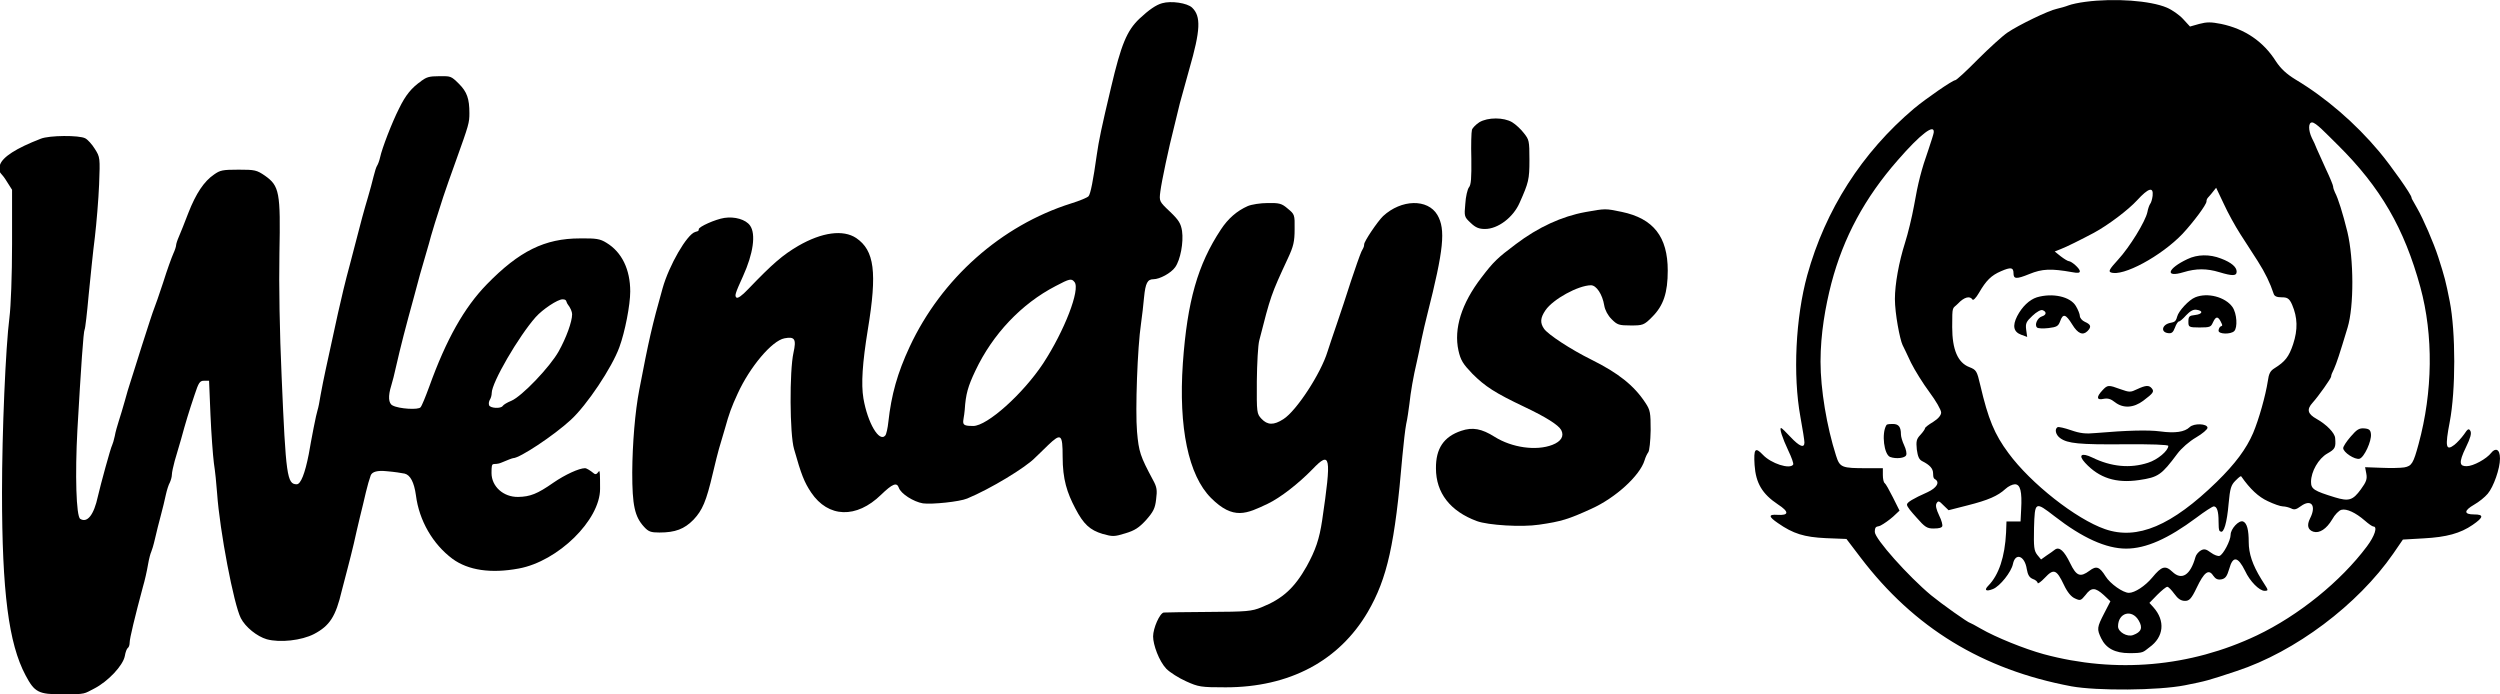 <?xml version="1.0" encoding="UTF-8"?>
<svg id="Layer_1" xmlns="http://www.w3.org/2000/svg" version="1.1" viewBox="0 0 1243.6 345.4">
  <!-- Generator: Adobe Illustrator 29.3.0, SVG Export Plug-In . SVG Version: 2.1.0 Build 146)  -->
  <path d="M1037.4.9c-3.2.4-7,1.2-8.5,1.8s-4.1,1.3-5.8,1.7c-4,.8-18.9,8-24.5,11.8-2.5,1.7-9.1,7.7-14.8,13.4-5.6,5.7-10.6,10.3-11.2,10.3-1.3,0-14.5,9.1-20.5,14.1-25.9,21.9-44.1,50.4-53.1,82.9-5.8,21.1-7.2,49.7-3.4,70.5,1.1,6,2,11.7,2,12.7,0,3-2.5,2-6.9-2.7-2.3-2.5-4.4-4.5-4.7-4.5-1,0,.6,4.9,3.6,11.3,1.6,3.3,2.7,6.4,2.4,6.9-1.6,2.5-11-.5-15.1-4.9-3.8-4-4.6-3-4.1,5.1.6,9,3.8,14.4,11.6,19.6,5.7,3.7,5.6,5.6-.3,5.2-4.5-.3-4.4.9.3,4.1,7.6,5.3,13.1,7,23.9,7.5l10.2.4,7,9.2c26.6,35,60.7,55.8,104.9,64.1,12.7,2.3,43.1,2.1,56.4-.5,11-2.2,11.3-2.3,25.8-7.1,29.2-9.6,60.3-33,77.9-58.4l4.8-7,10.4-.6c11.3-.6,18.2-2.5,24.3-6.7,5.5-3.8,5.7-5.2.7-5.2s-5.3-1.8.1-4.9c2.3-1.3,5.3-3.7,6.7-5.4,2.9-3.4,6.1-12.5,6.1-17.5s-2.4-5.3-4.3-2.9c-2.4,3.1-9,6.7-12.3,6.7s-4.3-1.3-.3-9.5c2.2-4.5,2.8-6.8,2.2-8-.8-1.4-1.3-1.2-3.2,1.7-1.3,1.8-3.4,4.1-4.8,5.2-4.2,3.2-4.7,1-2.3-11.4,3-15.7,3-44.7,0-60-2-10.1-2.5-12-5.7-22-2.3-7.1-7.5-19.1-10.5-24.3s-2.8-5-2.8-5.3c0-1.4-10-15.6-16.1-22.9-11.8-14.1-26.5-26.8-41.7-35.9-4.4-2.7-7.2-5.3-9.6-8.9-6.3-10-15.5-16.2-27.3-18.7-5.1-1-7.1-1-10.9,0l-4.6,1.3-3.4-3.7c-1.8-2-5.5-4.6-8.1-5.7-8.2-3.5-26-4.8-40.5-2.9ZM1162.9,72.1c21.3,21.1,33.1,41.5,41.1,70.8,6.5,23.9,6.2,51.9-.9,78-2.6,9.6-3.4,10.9-7.1,11.6-1.8.3-7,.4-11.4.2l-8.1-.3.6,3.2c.5,2.7,0,4.1-2.7,7.8-4,5.5-6,6.1-12.9,4-10.4-3.2-11.9-4.1-11.9-7.7,0-5.1,3.7-11.6,8.1-14.1,3.9-2.2,4.3-3,3.9-7.7-.2-2.6-4.4-6.8-9.2-9.5-4.5-2.5-5.1-4.7-2-8.1,2.9-3.2,9.2-12.1,9.2-13s.6-2,1.4-3.7c1.4-3.2,2.7-7.1,6.8-20.7,3.2-10.5,3.1-34.1-.1-47.5-2.3-9.3-4.6-16.7-6.2-19.7-.5-1-.9-2.3-.9-2.9s-1.6-4.5-3.6-8.7c-1.9-4.2-4-8.8-4.6-10.2-.5-1.4-1.6-3.8-2.4-5.3-1.8-3.8-1.8-7.7.1-7.7s6.6,5.1,12.8,11.2ZM961.9,66c-.1.8-1.3,4.5-2.6,8.4-3.5,9.9-5.2,16.5-7.2,28-1,5.5-3,13.8-4.5,18.5-3,9.4-5,20.5-5,27.8s2.5,20.2,3.8,22.9c.5,1,2.4,4.9,4.2,8.8,1.9,3.8,6,10.4,9.2,14.7s5.8,8.8,5.8,10.1-1.3,3-4,4.7c-2.2,1.3-4,2.7-4,3.1s-1,1.9-2.3,3.3c-2,2.1-2.2,3.2-1.8,7.3.5,3.5,1.1,5,2.7,5.8,3.8,1.9,5.4,3.7,5.4,6.1s.5,2.6,1,2.9c2.5,1.5.8,4.3-3.7,6.4-7.4,3.3-10.3,5.1-10.3,6.2s2.1,3.5,4.8,6.5c4.1,4.7,5.2,5.4,8.4,5.4s4-.5,4.3-1c.4-.6-.3-3.1-1.5-5.5-1.4-3-1.9-4.9-1.3-6,.8-1.4,1.3-1.3,3.4.9l2.6,2.5,9.4-2.4c10.3-2.6,15.1-4.7,18.9-8.2,1.4-1.3,3.5-2.3,4.7-2.3,2.7,0,3.6,3.6,3.1,12.5l-.3,6h-7l-.2,5.5c-.6,12.1-3.6,21.1-8.8,26.4-2.3,2.3-1.2,3.1,2.3,1.7s9.1-8.5,9.9-12.4c1.2-5.9,5.9-4.2,6.9,2.5.5,2.9,1.3,4.2,3,4.9,1.3.4,2.4,1.4,2.4,2s1.6-.5,3.6-2.6c4.4-4.7,5.8-4.2,9.5,3.6,1.7,3.6,3.6,5.9,5.5,6.7,2.6,1.2,2.9,1.1,5.2-1.7,2.9-3.9,4.8-3.9,9.1,0l3.3,3.1-3.1,6c-3.6,7-3.7,7.8-1.5,12.4,2.4,5,6.9,7.4,14.1,7.4s6.7-.5,9.9-2.9c7.2-5.1,8-13.2,2-19.9l-2-2.2,3.9-4c2.2-2.2,4.4-4,5-4s2.1,1.6,3.5,3.5c1.8,2.5,3.3,3.5,5.3,3.5s3.1-.8,5.8-6.5c3.7-7.8,6-9.5,8.2-6.1,1.2,1.7,2.2,2.2,4.1,1.9,2-.4,2.8-1.5,3.9-5.2,1.8-6.6,4.3-6.3,7.9,1,2.4,5.2,7.1,9.9,9.7,9.9s1.4-.8-1.7-5.9c-4.3-7-6.2-12.6-6.2-18.4s-.8-9.4-2.8-10.2c-2.1-.8-6.2,3.7-6.2,6.6s-3.7,9.9-5.5,10.5c-.7.3-2.7-.4-4.3-1.6-2.4-1.8-3.4-2-5-1.1-1.1.6-2.4,2.1-2.7,3.3-2.5,9-6.8,11.8-11.5,7.3-3.5-3.3-5.3-2.8-10,2.9-3.5,4.2-8.7,7.6-11.6,7.6s-9.3-4.5-11.6-8.2c-3-4.8-4.6-5.4-8-2.8-4.6,3.4-6.5,2.7-9.6-3.7-3-6.2-5.4-8.4-7.6-6.8-.7.6-2.6,1.9-4.1,2.9l-2.8,2-1.9-2.3c-1.6-2.1-1.8-3.8-1.6-13.5.4-13.1.5-13.2,10.2-5.7,13.9,10.8,25.7,16.1,35.6,16.1s20.9-4.9,35-15.4c4.1-3.1,8-5.6,8.6-5.6,1.6,0,2.4,2.4,2.4,7.5s.5,4.7,1,5c1.6,1,3.2-4.4,4-13.9.7-7.6,1.2-9.2,3.4-11.4s2.7-2.4,2.9-2.1c4.4,6.3,8.6,10.2,13.2,12.3,2.9,1.4,6.3,2.6,7.5,2.6s3,.5,4.1,1c1.5.8,2.5.6,4.8-1.1,5.2-3.8,7.9-.3,4.6,6.1-1.7,3.4-1.1,5.7,1.7,6.6,3,.9,6.5-1.4,9.3-6.1,1.3-2.4,3.4-4.5,4.6-4.8,2.6-.7,7.1,1.4,11.7,5.4,1.8,1.6,3.7,2.9,4.2,2.9,2.2,0,.7,4.7-3.2,9.9-13,17.4-34,34.4-54.8,44.3-33.1,15.7-70.1,19-106,9.3-9.5-2.6-23.9-8.4-31.3-12.7-2.6-1.5-5-2.8-5.2-2.8-.9,0-14.4-9.6-19.5-13.8-11.3-9.4-28-28.1-28-31.5s1.3-2.3,2.9-3.2c1.6-.8,4.4-2.8,6.2-4.4l3.2-3-3.3-6.6c-1.8-3.6-3.6-6.8-4.1-7.1s-.9-2.1-.9-4v-3.4h-7.9c-12.6,0-13.5-.3-15.4-6.3-4.6-14.4-7.7-32.9-7.7-46.7s2.4-27.4,5.4-39c6-22.8,16.6-42.5,33-61.2,11.3-13,18.5-18.5,17.9-13.7ZM1070.8,97.4c-.2,1.6-.7,3.4-1.2,4-.4.5-1.1,2.4-1.4,4.1-1,4.7-8.8,17.4-14.6,23.7-4.2,4.6-4.9,5.8-3.6,6.3,5.9,2.3,25.1-8.1,35.7-19.2,5.4-5.8,11.9-14.5,11.9-16.1s1.1-2.1,2.4-3.8l2.4-3,3.8,8c2,4.4,5.7,11.1,8.2,15,2.5,3.8,6.4,9.9,8.7,13.5,3.7,5.8,6.2,11,7.9,16.2.4,1.3,1.6,1.8,4.1,1.8s3.7.4,5.1,3.7c2.7,6.3,2.9,12.3.5,19.6-2.1,6.3-4,8.7-9.3,12-2.1,1.3-2.8,2.7-3.3,6.4-1.1,7.1-4.4,18.9-7.3,25.8-3.4,7.9-8.9,15.3-18.1,24.3-22.4,21.8-39.5,29.1-55.6,23.5-14.4-5-36.9-22.7-48-37.8-7-9.4-10.1-17-14-33.7-1.7-7.3-2-7.7-5.5-9.1-5.7-2.2-8.5-8.7-8.5-19.9s.1-8.8,2.9-11.7c3-3.2,5.9-4,7.2-2,.3.6,1.7-.7,3.2-3.3,3.6-6.2,6.1-8.7,11-10.8,4.8-2.1,6.2-1.9,6.2,1s1.3,3.1,7.9.4c6.4-2.6,10.7-2.8,21.4-.9,2.6.5,3.7.4,3.7-.5,0-1.3-4-4.9-5.5-5-.5,0-2.3-1.1-4-2.4l-3-2.4,3-1.2c2.7-1,9.9-4.6,16.5-8.1,7.2-3.9,17.1-11.4,21.5-16.2,5.6-6.1,8.2-6.9,7.7-2.2ZM1063.9,308.7c2.1,3.6,1.3,5.7-2.8,7.2-2.9,1.1-7.5-1.5-7.5-4.3,0-6.8,6.9-8.8,10.3-2.9Z"/>
  <path d="M1169.4,217.1c-2.1,2.4-3.8,5-3.8,5.8,0,2.1,5.8,5.9,8.1,5.3s6.1-8.8,5.7-12.3c-.2-2-.9-2.6-3.3-2.8-2.5-.2-3.7.5-6.7,4Z"/>
  <path d="M938.3,211.6c-2.4,4.1-1.1,14.5,1.9,15.7,2.9,1.1,7.5.6,8-.9.4-.8-.1-3-1-4.9s-1.6-4.3-1.6-5.4c0-3.7-1.1-5.2-4-5.2s-3.1.3-3.3.7Z"/>
  <path d="M1088.1,128.9c-10,4.7-11.4,9.4-1.9,6.5,6.2-1.9,11.6-1.9,17.8,0,6.6,2,8.6,1.9,8.6-.3s-2.5-4.5-7.8-6.5c-5.6-2.2-11.8-2.1-16.7.3Z"/>
  <path d="M1013.2,147.9c-3.7,1.2-7.3,4.6-9.8,9.4-2.4,4.8-1.8,7.8,2,9.2l3,1.1-.5-3.6c-.4-3.1,0-4,3.1-6.9,2.1-2,4.3-3.2,5.1-2.8,2.1.8,1.9,2.4-.4,3.1-2.2.7-3.8,4.2-2.4,5.5.4.5,3,.6,5.7.3,4.2-.5,4.9-1,5.8-3.4,1.4-4,2.8-3.6,6,1.6,2.8,4.6,5.3,5.6,7.6,3.3s1.4-3.4-1.3-4.6c-1.4-.6-2.5-2-2.5-2.9s-.9-3.2-2-5c-2.8-4.7-11.6-6.6-19.4-4.3Z"/>
  <path d="M1092,147.9c-3.1,1.2-8.3,6.8-9,9.6s-1.6,2.7-3.8,3.2c-3.8,1-4.4,4.5-.8,5,1.8.3,2.6-.3,3.5-2.7.6-1.7,1.5-3.1,2-3.1s2.1-1.4,3.6-3.1c2-2.1,3.6-3,5.2-2.7,3.5.5,2.9,2.2-.8,2.6-2.9.3-3.3.7-3.3,3.3s.1,2.9,5.5,2.9,5.7-.3,6.7-2.5c1.4-3,2.4-3.2,3.8-.6s.7,2.2,0,2.6c-.5.3-1,1.3-1,2.1,0,1.8,6.1,1.9,7.8.2s1.4-8.7-.9-12c-3.6-5-12.4-7.3-18.5-4.8Z"/>
  <path d="M1045.8,194.2c-3.1,3.3-2.9,5,.6,4.2,2.1-.4,3.6,0,5.7,1.7,4,3.1,9.2,2.9,14.1-.8s5.5-4.5,4.2-6.1c-1.4-1.7-3-1.6-7.3.4-3.3,1.6-3.8,1.6-8.3,0-6-2.2-6.4-2.2-9,.6Z"/>
  <path d="M1089.2,212.5c-2.5,2.4-7.2,3.1-14.6,2.1-6.1-.8-16.6-.5-32,.8-5.1.5-7.8.2-12.4-1.4-3.2-1.1-6.2-1.8-6.7-1.5-1.6,1-.9,3.9,1.4,5.5,3.7,2.6,9.2,3.2,32,3,13-.1,21.7.2,21.7.8,0,2.4-5.3,6.9-10.1,8.4-8.9,2.9-18.3,2-27.7-2.6-5.4-2.6-7.2-1.3-3.6,2.6,7,7.6,15.4,10.3,26.9,8.6,9.5-1.4,11.1-2.5,19-13.1,2-2.7,6-6.2,9.3-8.1,3.1-1.8,5.7-4,5.7-4.8,0-2.1-6.8-2.4-8.9-.3Z"/>
  <path d="M578.1,1.6c-3,.8-6.6,3.3-11.3,7.7-6.3,6-9.1,12.9-14.1,34.1-4.8,20.2-6.1,26.5-7.1,33.5-1.8,12.8-3.1,19.5-4.1,20.7-.6.7-4.5,2.3-8.7,3.6-34.8,11-64.5,37.4-80.3,71.3-6.1,13.1-9.1,23.8-10.6,37.4-.3,3-1,6.1-1.5,6.7-3,3.7-8.8-6.2-10.9-18.4-1.2-7.2-.5-17.7,2.2-34.3,4.7-28.5,3.3-39.3-5.8-45.5-6.5-4.3-17-2.9-28.8,3.9-7.8,4.6-12.6,8.7-24.9,21.5-3.2,3.4-5.3,4.8-5.9,4.2-.9-.9-.7-1.8,3.3-10.6,5.1-11.2,6.5-21,3.5-25.2-2.1-3-7.6-4.6-12.8-3.8-4.5.7-12.7,4.4-12.7,5.6s-.8,1-1.8,1.4c-4.1,1.2-13,16.6-16.2,28-5.2,18.4-6.9,25.9-11.6,50.5-2.1,10.9-3.4,26.7-3.5,41.1,0,16.4,1.2,22,5.9,27.1,2.2,2.4,3.4,2.8,7.6,2.8,7.9,0,12.4-1.7,17-6.4,4.4-4.7,6.3-9,9.6-23.1,1.2-5,2.5-10.4,3-12,.5-1.7,1.9-6.4,3.1-10.5,1.9-6.9,3.2-10.5,6.2-17,6.1-13.4,17.1-26.4,23.3-27.6,5.2-1,6,.4,4.5,7.2-2,9-1.9,40.5.3,47.9,3.6,12.8,5.1,16.5,8.5,21.6,8.5,12.6,22.5,13.1,34.8,1.1,5.7-5.5,7.8-6.3,8.8-3.5,1,3,7.3,7,12,7.8,4.5.6,18.2-.8,22-2.4,11.4-4.7,29.3-15.5,34-20.5.6-.6,3.5-3.3,6.3-6.1,6.4-6.1,7.2-5.5,7.2,5.8s2.2,17.9,6.3,25.7c4.1,7.9,7.3,10.8,13.6,12.7,5,1.4,5.8,1.4,11.3-.3,4.7-1.4,6.8-2.8,10.3-6.6,3.6-4.1,4.5-5.8,5-10.3.6-4.6.4-6.1-1.6-9.7-6.3-11.8-7-13.8-7.9-24-.9-10.6.2-41.8,2-53.8.5-3.6,1.2-9.4,1.5-13,.7-7.1,1.7-9,4.7-9s8.7-3,10.8-6c2.6-3.7,4.2-12.3,3.4-18-.6-3.7-1.6-5.4-6-9.6-5.4-5.1-5.4-5.2-4.8-10,.6-4.9,4.2-21.9,6.9-32.4.7-3,2-8.2,2.8-11.5.9-3.3,3-11,4.7-17,5.6-19.4,5.9-26.3,1.4-30.6-2.4-2.3-10.4-3.5-14.9-2.2ZM534.5,140.3c3,3.6-5,24.3-15.6,40.5-10,15.1-27.8,31.1-34.8,31.1s-4.7-1.4-4.2-8.1c.5-7.8,1.6-11.6,5.3-19.4,8.6-18.2,22.9-33.3,39.9-42.1,7-3.7,7.9-3.9,9.4-2Z"/>
  <path d="M209.6,40.3c-4.8,3.3-7.8,6.9-11.1,13.7-3.6,7.1-8.5,19.9-9.4,24.2-.4,1.8-1.1,3.6-1.5,4.2-.4.5-1.2,3-1.8,5.5s-1.8,7-2.7,10c-1.9,6.3-4,14.1-6,22-.8,3-2.1,8.2-3,11.5-2.3,8.4-4.3,16.9-6,24.5-3.4,15.4-4.8,21.9-6.1,28-.8,3.6-1.9,9.2-2.5,12.5-.5,3.3-1.2,6.7-1.5,7.5s-1.2,4.9-2,9-1.9,10-2.4,13c-1.9,9.7-4,15-6,15-4.8,0-5.4-4.1-7.5-53.5-1-22.2-1.4-45.8-1.1-61.5.6-30.3,0-33.4-7.2-38.5-4.1-2.8-5-3-13.1-3s-9.2.3-12.2,2.4c-5,3.4-9,9.4-12.8,19.1-1.8,4.7-3.9,10-4.7,11.8s-1.4,3.7-1.4,4.3-.6,2.5-1.4,4.2c-.8,1.8-3.1,8.1-5,14.2-2,6-4,11.9-4.5,13s-3.2,9.4-6.1,18.5c-2.8,9.1-5.6,17.6-6,19-.5,1.4-1.6,5.2-2.5,8.5s-2.3,7.8-3,10-1.7,5.6-2,7.5c-.4,1.9-1,3.9-1.3,4.5-.7,1.1-5.8,19.8-7.1,25.5-2,9.3-5.3,13.4-8.8,11.2-2-1.3-2.6-22.1-1.4-44.2,1.8-31.3,3-49.1,3.6-50,.3-.4,1.2-8.1,2-17.1.9-9,2.2-22,3.1-28.9.8-6.9,1.8-18.6,2.1-26.1.5-13.3.5-13.6-2.1-17.7-1.4-2.3-3.6-4.7-4.8-5.3-3-1.6-17.9-1.5-22.1.2C7.9,73.8,1.3,78.1,0,82s.5,3.7,2.7,7.2l3.3,5.2v27c0,15.5-.6,31.1-1.3,36.5-1.9,14.9-3.7,56.8-3.7,87,0,49.5,3.3,75.2,11.7,91,4.5,8.5,6.4,9.5,18.4,9.5s10.6-.3,15.8-2.9c6.8-3.5,14.3-11.4,15.2-16.2.3-1.9,1-3.7,1.5-4s.9-1.5.9-2.7c0-2,2.6-12.8,6.6-27.7.9-3,2-7.9,2.5-10.9s1.3-5.9,1.6-6.4c.3-.6,1.2-3.5,1.9-6.6s2-8.3,2.9-11.6,2-7.9,2.5-10.3c.5-2.3,1.4-5.1,2-6.1.5-1.1,1-2.8,1-3.9s.7-4.2,1.4-6.8c.8-2.7,2.2-7.6,3.2-10.9,2.2-8.1,3.9-13.7,6.7-22,2-6.1,2.6-7,4.7-7h2.5l.7,17c.4,9.3,1.2,20.1,1.7,24,.6,3.8,1.3,10.6,1.6,15,1.3,18.7,8.3,55.3,11.8,62.1,2.3,4.5,8.1,9.1,12.9,10.5,6.6,1.8,17.3.6,23.5-2.6,7.8-4.1,10.8-8.7,13.8-21.5.8-3,2.1-8.2,3-11.5s2.2-8.7,3-12c.7-3.3,2.1-9.2,3-13,1-3.9,2.3-9.5,3-12.5s1.8-6.8,2.4-8.4q1.1-2.8,7.9-2.1c3.7.3,7.7.9,9,1.2,2.8.7,4.7,4.3,5.6,10.8,1.6,12.6,8.4,24.3,18.2,31.6,7.8,5.7,19.1,7.4,33,4.8,19.5-3.6,40.4-24.1,40.4-39.6s-.4-5.4-3.1-7.7c-1.7-1.4-3.6-2.6-4.4-2.6-2.9,0-9.9,3.2-15.7,7.2-8,5.6-11.6,7-17.6,7.1-7.3.1-13.2-5.2-13.2-11.9s.6-3.3,5-5.2c2.8-1.2,5.4-2.2,5.8-2.2,3.2,0,20-11.1,28.6-19,8-7.3,20.5-26,24.2-36.2,2.8-7.6,5.4-21,5.4-27.7,0-11-4.2-19.6-11.8-24.2-3.2-2-5.1-2.3-13.2-2.2-17.5,0-30.2,6.3-46.3,22.8-11.3,11.6-20.2,27.4-28.7,51-1.8,4.9-3.7,9.6-4.3,10.2-1,1.4-10.8.8-13.9-.9-2.1-1-2.3-4.7-.7-9.8.6-1.9,1.7-6.2,2.4-9.5,2.3-10.1,4.7-19.4,9-35,.8-3,2.1-7.9,2.9-10.8.8-2.8,2.2-7.7,3.1-10.7s2-6.9,2.4-8.5c.8-2.9,2.3-7.7,6.1-19.5,1-3,3.9-11.4,6.5-18.5,6.2-17.3,6.5-18.3,6.5-23.1,0-7.2-1.2-10.6-5.2-14.6s-4.2-3.8-9.6-3.8-6.5.5-9.2,2.4ZM282.5,151.5c1.2,1.5,2.1,3.6,2.1,4.8,0,3.7-2.9,11.7-6.7,18.5-4.3,7.7-18.3,22.4-23.6,24.6-2,.8-3.8,1.9-4.2,2.5-.9,1.5-6.2,1.2-6.8-.3-.3-.8-.1-2,.4-2.8s.9-2.2.9-3.3c0-5.2,13.4-28.2,21.9-37.8,3.5-3.9,10.9-8.8,13.3-8.8s1.6,1.2,2.7,2.6Z"/>
  <path d="M735.9,60.8c-1.7,1.1-3.4,2.8-3.7,3.8s-.5,7.5-.3,14.4c.1,9.4-.1,13-1.2,14.2-.7.9-1.6,4.6-1.8,8.2-.6,6.3-.5,6.5,2.7,9.5,2.4,2.3,4.1,3,7.1,3,6.4,0,14-5.7,17.2-13,4.5-10.1,4.9-11.6,4.9-21.3s-.2-10.1-2.7-13.3c-1.5-2-4.1-4.4-5.9-5.5-4.2-2.5-12.1-2.5-16.3,0Z"/>
  <path d="M620.7,102.5c-5.4,2.4-9.8,6.2-13.4,11.7-11.5,17.4-16.7,35.6-18.9,66.5-2.2,32,2.8,55.8,14,67s17.8,7.8,28.2,2.9c6.3-3,15.4-10.1,22.3-17.2,9-9.4,9.5-6.6,4.8,25.4-1.4,9.4-3.3,14.9-7.7,22.9-6.1,10.8-12,16.2-22.5,20.4-4.9,2-7.2,2.2-26.4,2.3-11.5.1-21.6.2-22.2.3-2,.3-5.3,7.8-5.3,11.9s2.9,12.2,6.6,16.1c1.8,1.8,6.2,4.6,9.8,6.2,6.2,2.8,7.3,3,19.7,3,31.7,0,56.4-13.1,70.7-37.5,9.7-16.7,13.5-33.8,17.2-77.5.6-6.3,1.4-13.5,1.9-16,.6-2.5,1.2-7,1.6-10,.6-5.7,1.9-13.4,3.7-21,.6-2.5,1.6-7.4,2.3-11,.8-3.6,2-9.2,2.9-12.5,8.2-32.3,9.2-42.3,5-49.5-4.8-8.1-17.9-7.8-27,.6-2.7,2.6-9.4,12.5-9.4,14s-.6,2-1.4,3.7c-.8,1.8-3.1,8.4-5.2,14.7-2,6.3-5.2,16-7.1,21.5s-3.9,11.5-4.5,13.4c-3.3,10.9-15.5,29.6-22,33.7-4.8,3.1-7.9,3-10.9-.2-2.3-2.5-2.4-2.9-2.3-18.7.1-8.9.6-18,1.2-20.2,5.7-22.3,5.8-22.7,14.3-41,2.7-5.8,3.3-8.2,3.3-14.4.1-7.2,0-7.4-3.4-10.2-3-2.6-4.2-2.9-10-2.8-3.6,0-8,.7-9.9,1.5Z"/>
  <path d="M788.6,105.5c-11.6,2.1-23.4,7.5-34.5,15.9-9.2,6.9-11.1,8.7-17.2,16.7-9.9,12.9-13.8,25.4-11.4,36.3,1.1,4.8,2.2,6.6,6.9,11.5,6.4,6.4,11.4,9.6,25.7,16.4,11,5.2,17.1,9.1,18.5,11.6,1.6,3,0,5.7-4.4,7.4-8,3.1-20.1,1.4-28.7-4-6.5-4.1-11-4.9-16.6-3-8.7,2.9-12.7,8.8-12.6,18.7,0,12.2,7.1,21.3,20.3,26.2,5.7,2.1,22.5,3.1,31,1.8,11.1-1.6,14.6-2.7,26-7.9,12-5.4,24.2-16.5,26.5-24.2.4-1.4,1.2-3.1,1.8-3.9.6-.7,1.1-5.6,1.2-11,0-8.7-.2-10-2.6-13.6-5.7-8.7-13.6-14.9-26.9-21.5-10.3-5.1-21.4-12.4-23.5-15.3-2.1-3-1.9-5.5.7-9.3,3.8-5.5,16.2-12.3,22.6-12.4,2.7,0,5.7,4.5,6.6,10,.4,2.4,1.8,5,3.7,6.9,2.8,2.8,3.6,3.1,9.5,3.1s6.6-.1,10.7-4.3c5.6-5.6,7.7-12,7.7-23,0-16.8-7.1-25.9-22.9-29.2-8.2-1.7-8-1.7-18.1.1Z"/>
</svg>
